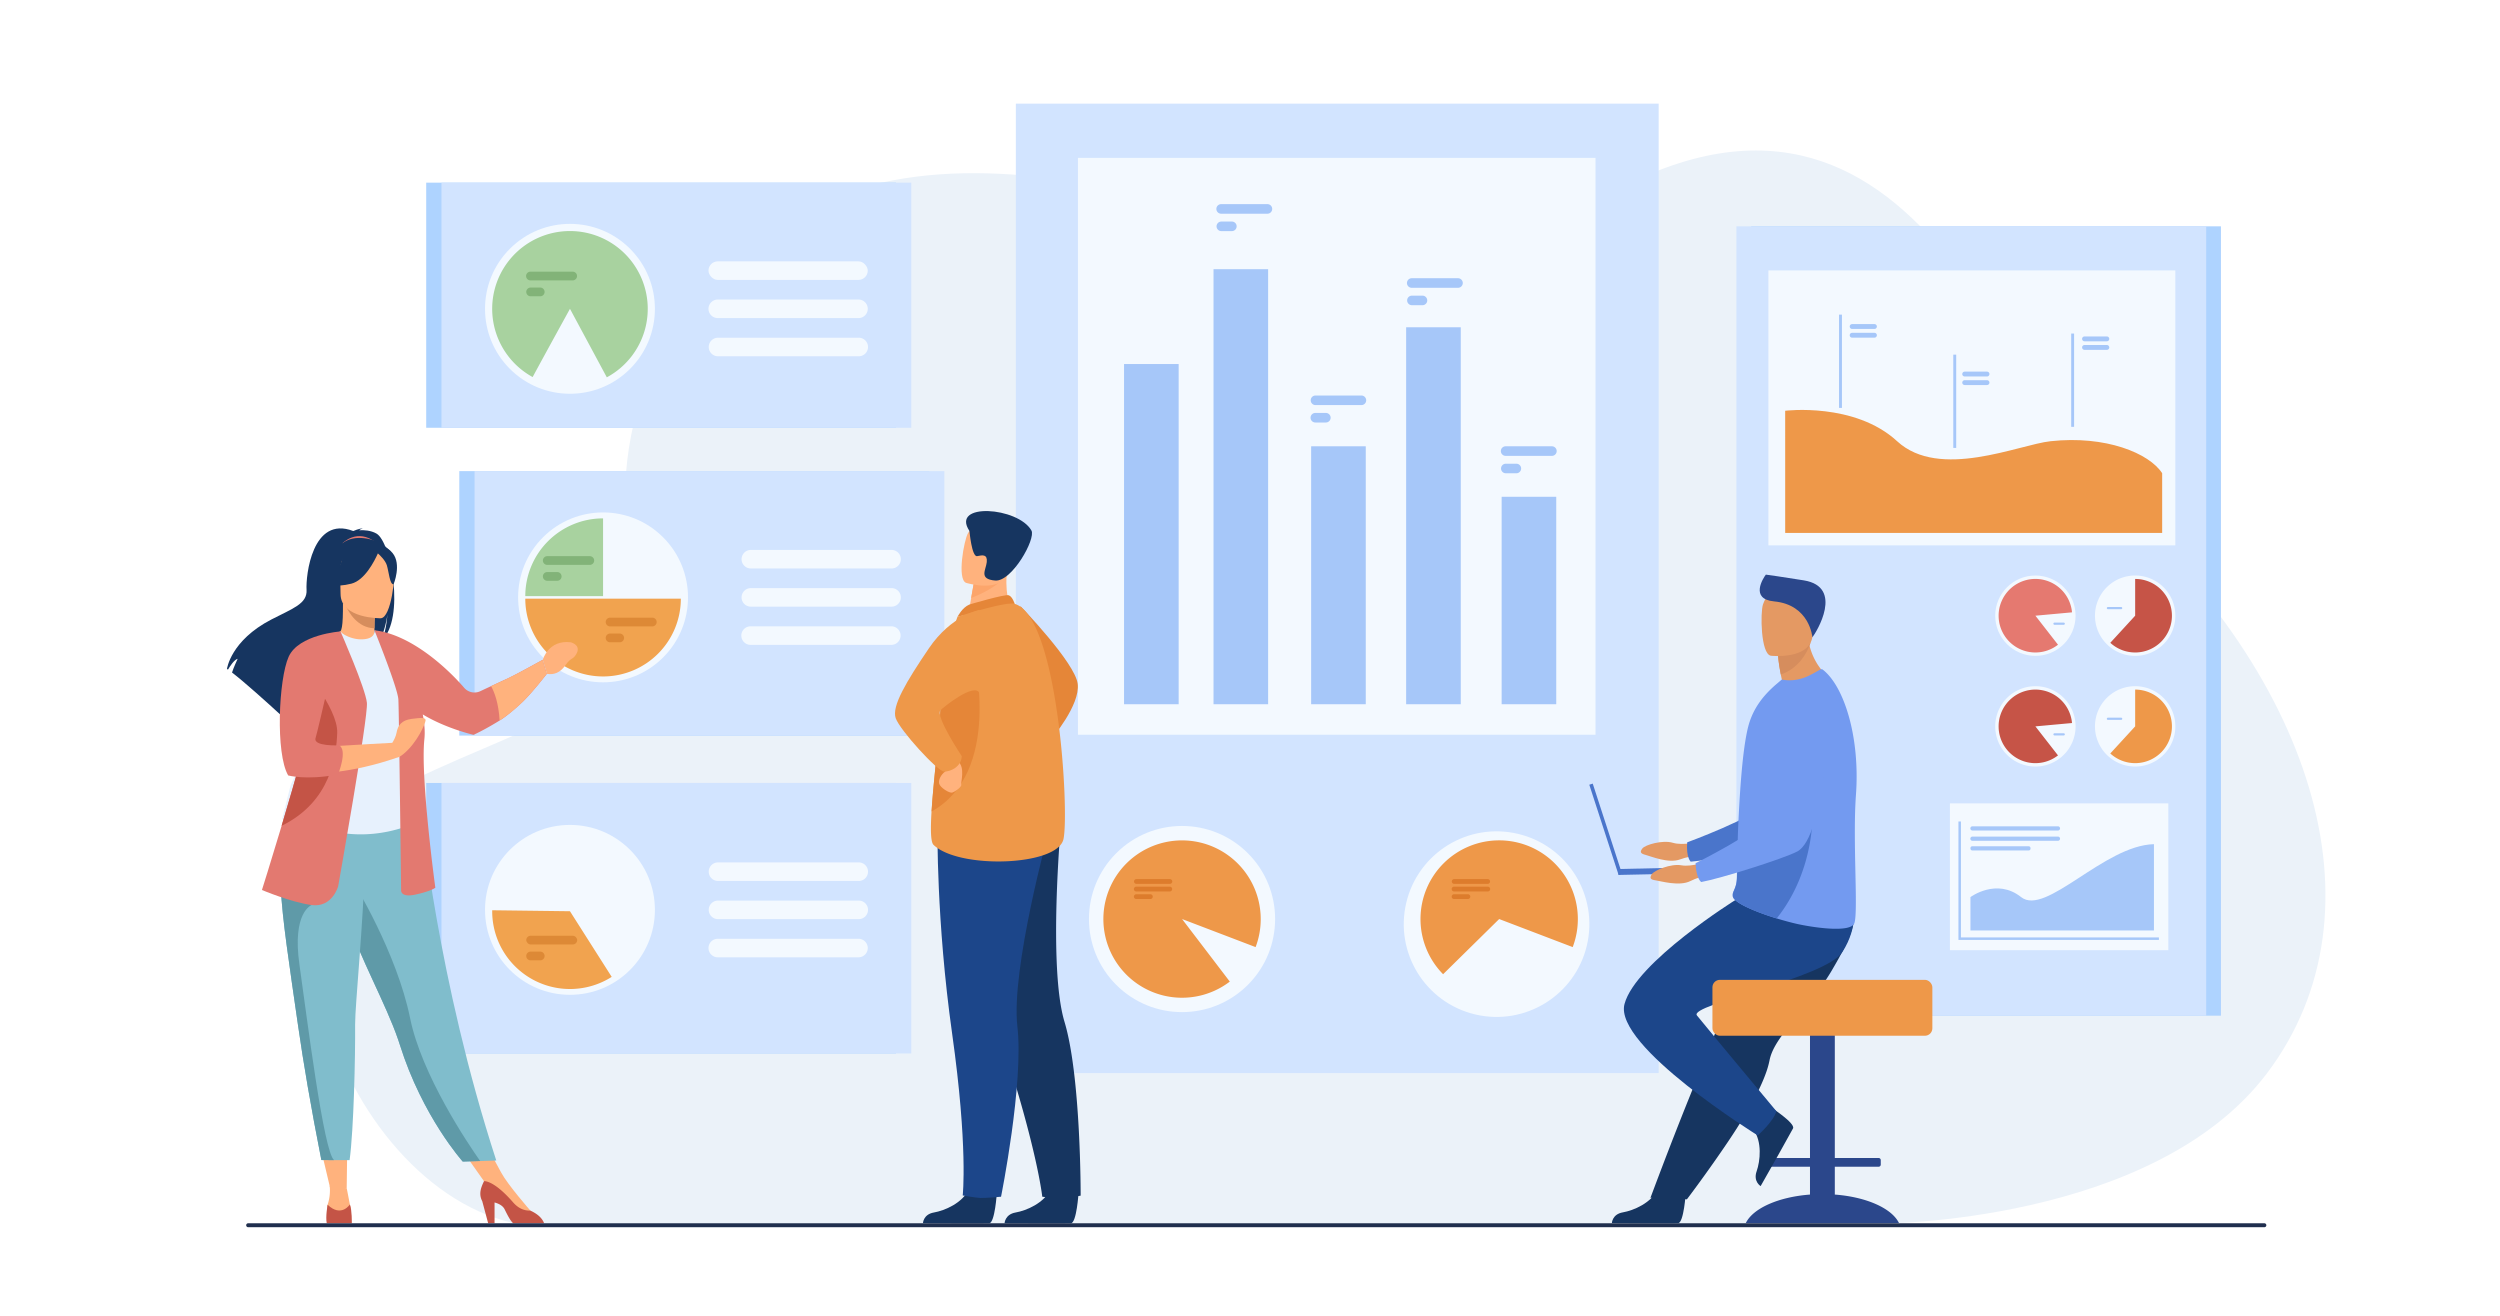<svg id="Слой_2" data-name="Слой 2" xmlns="http://www.w3.org/2000/svg" viewBox="0 0 3800 2000"><defs><style>.cls-1{fill:#fff;}.cls-2{fill:#ebf2f9;}.cls-3{fill:#aed3ff;}.cls-4{fill:#d2e4ff;}.cls-5{fill:#f3f9ff;}.cls-6{fill:#ee9849;}.cls-7{fill:#a6c7f9;}.cls-8{fill:#c65447;}.cls-9{fill:#e57970;}.cls-10{fill:#dd7c2c;}.cls-11{fill:#a8d29f;}.cls-12{fill:#f1a34f;}.cls-13{fill:#82b378;}.cls-14{fill:#dd8936;}.cls-15{fill:#e58638;}.cls-16{fill:#163560;}.cls-17{fill:#1c468a;}.cls-18{fill:#ffb27d;}.cls-19{fill:#fca56b;}.cls-20{fill:#e37970;}.cls-21{fill:#d68d5d;}.cls-22{fill:#80bdcc;}.cls-23{fill:#e7f1fd;}.cls-24{fill:#5f9aa8;}.cls-25{fill:#c45446;}.cls-26{fill:#e49963;}.cls-27{fill:#4a75cb;}.cls-28{fill:#2b478b;}.cls-29{fill:#739af0;}.cls-30{fill:#202f4e;}</style></defs><rect class="cls-1" width="3800" height="2000"/><path class="cls-2" d="M3190.29,741c-125.43-107-276.65-752.25-794.67-416.18C2128,498.47,1676.69,175.77,1303.15,287.23,960.1,389.59,927,726.84,960.23,836.74c67,222-141.61,255-335.17,350.39C321.44,1336.73,544.71,1862.5,831.54,1865s2024.52-5,2024.52-5,416.68,1,590-228.92C3632.48,1383.61,3514.28,1017.39,3190.29,741Z"/><rect class="cls-3" x="2661.72" y="344.03" width="714.11" height="1199.82" transform="translate(6037.55 1887.87) rotate(180)"/><rect class="cls-4" x="2639.34" y="344.03" width="714.11" height="1199.82"/><rect class="cls-5" x="2687.97" y="411.05" width="618.54" height="417.92"/><rect class="cls-5" x="2963.88" y="1221.15" width="331.97" height="223.13"/><path class="cls-6" d="M2713.47,624.35s105.61-13.15,170.15,46.3,184.75,5.26,233.16,0c84.16-9.16,150.14,18.37,169.71,48.64v90.8h-573Z"/><rect class="cls-7" x="2795.33" y="478.23" width="4.42" height="141.79"/><rect class="cls-7" x="2969.01" y="539.07" width="4.42" height="141.79"/><rect class="cls-7" x="3148.21" y="506.99" width="4.42" height="141.79"/><path class="cls-7" d="M2849.17,500h-33.93a3.69,3.69,0,0,1-3.68-3.69h0a3.69,3.69,0,0,1,3.68-3.68h33.93a3.7,3.7,0,0,1,3.68,3.68h0A3.7,3.7,0,0,1,2849.17,500Z"/><path class="cls-7" d="M2849.17,513.26h-33.93a3.69,3.69,0,0,1-3.68-3.69h0a3.69,3.69,0,0,1,3.68-3.69h33.93a3.7,3.7,0,0,1,3.68,3.69h0A3.7,3.7,0,0,1,2849.17,513.26Z"/><path class="cls-7" d="M3020.26,572.25h-33.92a3.69,3.69,0,0,1-3.69-3.68h0a3.7,3.7,0,0,1,3.69-3.69h33.92a3.7,3.7,0,0,1,3.69,3.69h0A3.69,3.69,0,0,1,3020.26,572.25Z"/><path class="cls-7" d="M3020.26,585.26h-33.92a3.7,3.7,0,0,1-3.69-3.69h0a3.7,3.7,0,0,1,3.69-3.69h33.92a3.7,3.7,0,0,1,3.69,3.69h0A3.7,3.7,0,0,1,3020.26,585.26Z"/><path class="cls-7" d="M3202.41,518.79h-33.92a3.7,3.7,0,0,1-3.69-3.69h0a3.7,3.7,0,0,1,3.69-3.69h33.92a3.7,3.7,0,0,1,3.69,3.69h0A3.7,3.7,0,0,1,3202.41,518.79Z"/><path class="cls-7" d="M3202.41,531.79h-33.92a3.7,3.7,0,0,1-3.69-3.69h0a3.7,3.7,0,0,1,3.69-3.69h33.92a3.7,3.7,0,0,1,3.69,3.69h0A3.7,3.7,0,0,1,3202.41,531.79Z"/><path class="cls-5" d="M3184.36,935.87a61.08,61.08,0,1,1,61.08,61.07A61.08,61.08,0,0,1,3184.36,935.87Z"/><path class="cls-8" d="M3301.33,935.87a55.89,55.89,0,0,1-93.68,41.19l37.79-41.19V880A55.89,55.89,0,0,1,3301.33,935.87Z"/><path class="cls-7" d="M3224.15,926h-20.07a1.69,1.69,0,0,1-1.69-1.68h0a1.69,1.69,0,0,1,1.69-1.68h20.07a1.69,1.69,0,0,1,1.68,1.68h0A1.68,1.68,0,0,1,3224.15,926Z"/><circle class="cls-5" cx="3093.8" cy="935.87" r="61.07"/><path class="cls-9" d="M3093.81,935.87l34.34,44.1a55.9,55.9,0,1,1,21.32-49.21Z"/><path class="cls-7" d="M3136.85,949.69h-14a1.68,1.68,0,0,1-1.68-1.68h0a1.68,1.68,0,0,1,1.68-1.68h14a1.68,1.68,0,0,1,1.68,1.68h0A1.69,1.69,0,0,1,3136.85,949.69Z"/><path class="cls-5" d="M3184.36,1104.08a61.08,61.08,0,1,1,61.08,61.08A61.08,61.08,0,0,1,3184.36,1104.08Z"/><path class="cls-6" d="M3301.33,1104.08a55.89,55.89,0,0,1-93.68,41.19l37.79-41.19v-55.89A55.89,55.89,0,0,1,3301.33,1104.08Z"/><path class="cls-7" d="M3224.15,1094.24h-20.07a1.69,1.69,0,0,1-1.69-1.69h0a1.69,1.69,0,0,1,1.69-1.68h20.07a1.69,1.69,0,0,1,1.68,1.68h0A1.69,1.69,0,0,1,3224.15,1094.24Z"/><path class="cls-5" d="M3032.73,1104.08a61.08,61.08,0,1,1,61.07,61.08A61.07,61.07,0,0,1,3032.73,1104.08Z"/><path class="cls-8" d="M3149.47,1099a55.91,55.91,0,1,0-21.32,49.2l-34.34-44.1Z"/><path class="cls-7" d="M3136.85,1117.9h-14a1.68,1.68,0,0,1-1.68-1.68h0a1.68,1.68,0,0,1,1.68-1.68h14a1.69,1.69,0,0,1,1.68,1.68h0A1.68,1.68,0,0,1,3136.85,1117.9Z"/><polygon class="cls-7" points="3281.54 1428.69 2976.83 1428.69 2976.83 1248.65 2980.62 1248.65 2980.62 1424.9 3281.54 1424.9 3281.54 1428.69"/><path class="cls-7" d="M3072.08,1363.58c-37.3-29.69-77,0-77,0v50.76H3274V1283.13C3198.19,1285,3109.38,1393.27,3072.08,1363.58Z"/><path class="cls-7" d="M2998.31,1262.38h129.94a3.2,3.2,0,0,0,0-6.39H2998.31a3.2,3.2,0,1,0,0,6.39Z"/><path class="cls-7" d="M2998.31,1278h129.94a3.2,3.2,0,0,0,0-6.39H2998.31a3.2,3.2,0,1,0,0,6.39Z"/><rect class="cls-7" x="2995.11" y="1286.32" width="91.26" height="6.39" rx="2.61"/><rect class="cls-4" x="1544.09" y="157.53" width="977.09" height="1473.56"/><rect class="cls-5" x="1638.5" y="239.96" width="786.67" height="876.84"/><circle class="cls-5" cx="1796.7" cy="1396.94" r="141.48" transform="translate(-461.54 1679.61) rotate(-45)"/><path class="cls-6" d="M1916.29,1396.94a119.58,119.58,0,1,0-47,95.08l-72.53-95.08,111.75,42.65A119.31,119.31,0,0,0,1916.29,1396.94Z"/><circle class="cls-5" cx="2278.74" cy="1396.94" r="141.48" transform="matrix(0.23, -0.97, 0.97, 0.23, 395.63, 3293.77)"/><path class="cls-6" d="M2278.74,1277.34a119.59,119.59,0,0,0-85.23,203.48l85.23-83.88,111.76,42.65a119.67,119.67,0,0,0-111.76-162.25Z"/><path class="cls-10" d="M2261.26,1336.22h-50.9a3.65,3.65,0,0,0-3.64,3.64h0a3.64,3.64,0,0,0,3.64,3.63h50.9a3.64,3.64,0,0,0,3.64-3.63h0A3.65,3.65,0,0,0,2261.26,1336.22Z"/><path class="cls-10" d="M2261.26,1347.74h-50.9a3.64,3.64,0,1,0,0,7.27h50.9a3.64,3.64,0,1,0,0-7.27Z"/><path class="cls-10" d="M2231.38,1359.25h-21a3.64,3.64,0,1,0,0,7.27h21a3.64,3.64,0,0,0,0-7.27Z"/><path class="cls-10" d="M1778.25,1336.22h-50.91a3.65,3.65,0,0,0-3.64,3.64h0a3.64,3.64,0,0,0,3.64,3.63h50.91a3.64,3.64,0,0,0,3.63-3.63h0A3.64,3.64,0,0,0,1778.25,1336.22Z"/><path class="cls-10" d="M1778.25,1347.74h-50.91a3.64,3.64,0,1,0,0,7.27h50.91a3.64,3.64,0,0,0,0-7.27Z"/><path class="cls-10" d="M1748.36,1359.25h-21a3.64,3.64,0,1,0,0,7.27h21a3.64,3.64,0,1,0,0-7.27Z"/><rect class="cls-7" x="1708.55" y="553.32" width="83.01" height="517.12"/><rect class="cls-7" x="1844.55" y="409.18" width="83.01" height="661.26"/><rect class="cls-7" x="1992.94" y="678.37" width="83.01" height="392.06"/><rect class="cls-7" x="2137.34" y="497.46" width="83.01" height="572.98"/><rect class="cls-7" x="2282.49" y="755.11" width="83.01" height="315.32"/><path class="cls-7" d="M2216.42,422.91h-70.3a7.28,7.28,0,1,0,0,14.55h70.3a7.28,7.28,0,0,0,0-14.55Z"/><path class="cls-7" d="M2162.13,449.38h-16a7.27,7.27,0,1,0,0,14.54h16a7.27,7.27,0,0,0,0-14.54Z"/><path class="cls-7" d="M1926.73,310.29h-70.3a7.28,7.28,0,1,0,0,14.55h70.3a7.28,7.28,0,0,0,0-14.55Z"/><path class="cls-7" d="M1872.44,336.76h-16a7.3,7.3,0,0,0-7.28,7.27h0a7.3,7.3,0,0,0,7.28,7.27h16a7.29,7.29,0,0,0,7.27-7.27h0A7.29,7.29,0,0,0,1872.44,336.76Z"/><path class="cls-7" d="M2069.6,601.19h-70.3a7.28,7.28,0,0,0,0,14.55h70.3a7.28,7.28,0,0,0,0-14.55Z"/><path class="cls-7" d="M2015.31,627.66h-16a7.29,7.29,0,0,0-7.27,7.27h0a7.29,7.29,0,0,0,7.27,7.27h16a7.29,7.29,0,0,0,7.27-7.27h0A7.29,7.29,0,0,0,2015.31,627.66Z"/><path class="cls-7" d="M2359.15,678.37h-70.3a7.28,7.28,0,1,0,0,14.55h70.3a7.28,7.28,0,0,0,0-14.55Z"/><path class="cls-7" d="M2304.86,704.84h-16a7.27,7.27,0,1,0,0,14.54h16a7.27,7.27,0,0,0,0-14.54Z"/><rect class="cls-3" x="698.13" y="716.09" width="714.11" height="402.02"/><rect class="cls-4" x="721.35" y="716.09" width="714.11" height="402.02"/><circle class="cls-5" cx="916.65" cy="908.02" r="129.12" transform="translate(-373.59 914.12) rotate(-45)"/><path class="cls-5" d="M1355.19,835.89h-213.9a14.13,14.13,0,0,0-14.1,14.1h0a14.13,14.13,0,0,0,14.1,14.09h213.9A14.13,14.13,0,0,0,1369.28,850h0A14.13,14.13,0,0,0,1355.19,835.89Z"/><path class="cls-5" d="M1355.19,893.93h-213.9a14.13,14.13,0,0,0-14.1,14.09h0a14.14,14.14,0,0,0,14.1,14.1h213.9a14.14,14.14,0,0,0,14.09-14.1h0A14.13,14.13,0,0,0,1355.19,893.93Z"/><path class="cls-5" d="M1355.19,952h-213.9a14.1,14.1,0,1,0,0,28.19h213.9a14.1,14.1,0,0,0,0-28.19Z"/><path class="cls-11" d="M798.44,906.15H916.66V787.93A118.22,118.22,0,0,0,798.44,906.15Z"/><path class="cls-12" d="M1034.87,910H798.44a118.22,118.22,0,0,0,118.21,118.22h0A118.22,118.22,0,0,0,1034.87,910Z"/><path class="cls-13" d="M896.23,845.37H832.08a6.64,6.64,0,1,0,0,13.27h64.15a6.64,6.64,0,1,0,0-13.27Z"/><path class="cls-13" d="M846.69,869.52H832.08a6.64,6.64,0,1,0,0,13.27h14.61a6.64,6.64,0,1,0,0-13.27Z"/><path class="cls-14" d="M991.49,938.85H927.33a6.64,6.64,0,1,0,0,13.28h64.16a6.64,6.64,0,0,0,0-13.28Z"/><path class="cls-14" d="M941.94,963H927.33a6.66,6.66,0,0,0-6.64,6.64h0a6.66,6.66,0,0,0,6.64,6.64h14.61a6.66,6.66,0,0,0,6.64-6.64h0A6.66,6.66,0,0,0,941.94,963Z"/><path class="cls-3" d="M647.83,1190.11v411.15h714.11V1190.11Z"/><path class="cls-4" d="M671.05,1190.11v411.15h714.11V1190.11Z"/><circle class="cls-5" cx="866.35" cy="1382.99" r="129.12"/><path class="cls-5" d="M1091,1339.05h213.9a14.1,14.1,0,1,0,0-28.19H1091a14.1,14.1,0,0,0,0,28.19Z"/><path class="cls-5" d="M1304.88,1368.89H1091a14.1,14.1,0,0,0,0,28.19h213.9a14.1,14.1,0,1,0,0-28.19Z"/><path class="cls-5" d="M1304.88,1426.93H1091a14.13,14.13,0,0,0-14.09,14.09h0a14.14,14.14,0,0,0,14.09,14.1h213.9A14.15,14.15,0,0,0,1319,1441h0A14.14,14.14,0,0,0,1304.88,1426.93Z"/><path class="cls-12" d="M866.35,1385.08l-118.21-1.5c0,.5,0,1,0,1.5a118.23,118.23,0,0,0,181.65,99.77Z"/><rect class="cls-14" x="799.91" y="1422.31" width="77.43" height="13.27" rx="6.64"/><path class="cls-14" d="M821.16,1446.46H806.54a6.64,6.64,0,0,0,0,13.28h14.62a6.64,6.64,0,0,0,0-13.28Z"/><rect class="cls-3" x="647.83" y="277.64" width="714.12" height="372.57"/><rect class="cls-4" x="671.05" y="277.64" width="714.11" height="372.57"/><circle class="cls-5" cx="866.35" cy="469.4" r="129.12" transform="translate(-78.17 750.09) rotate(-45)"/><path class="cls-11" d="M866.35,351.19a118.22,118.22,0,0,0-56.73,221.94c18.93-35.08,56.73-103.73,56.73-103.73l56,104.14a118.23,118.23,0,0,0-56-222.35Z"/><rect class="cls-5" x="1076.89" y="397.27" width="242.09" height="28.19" rx="14.09"/><path class="cls-5" d="M1304.88,455.31H1091a14.09,14.09,0,1,0,0,28.18h213.9a14.09,14.09,0,1,0,0-28.18Z"/><path class="cls-5" d="M1304.88,513.34H1091a14.1,14.1,0,0,0,0,28.19h213.9a14.1,14.1,0,1,0,0-28.19Z"/><path class="cls-13" d="M870.71,412.94H806.55a6.64,6.64,0,1,0,0,13.27h64.16a6.64,6.64,0,0,0,0-13.27Z"/><path class="cls-13" d="M821.16,437.09H806.55a6.66,6.66,0,0,0-6.64,6.64h0a6.66,6.66,0,0,0,6.64,6.64h14.61a6.66,6.66,0,0,0,6.64-6.64h0A6.66,6.66,0,0,0,821.16,437.09Z"/><path class="cls-15" d="M1550.8,921.06s83.3,86,87.3,118.42-39.63,83.15-39.63,83.15Z"/><path class="cls-16" d="M1515.19,1813.13s-2.84,45.72-11.68,46.37c-1.18.09-44.86.09-44.86.09l-55.76-.32s.36-13.44,16.66-16.28,43.59-14.3,53.46-35.84C1483.4,1784.49,1515.19,1813.13,1515.19,1813.13Z"/><path class="cls-16" d="M1639.39,1813.13s-2.84,45.72-11.68,46.37c-1.18.09-44.86.09-44.86.09l-55.93-.2s.54-13.56,16.83-16.4,43.59-14.3,53.46-35.84C1607.6,1784.49,1639.39,1813.13,1639.39,1813.13Z"/><path class="cls-16" d="M1453.43,1322.9s14.59,93.28,69,258.86S1584.24,1819,1584.24,1819a239,239,0,0,0,30.26,2.14c9.83,0,28.1-3.77,28.1-3.77s.5-181-24.57-264.22-5.41-300.17-5.41-300.17Z"/><path class="cls-17" d="M1425,1258.12s-2.06,140.55,22.26,313.14,16.07,245.84,16.07,245.84,20,3.58,27.06,3.82c7.52.25,31.19-1.89,31.19-1.89s34.81-172.64,24.83-259,47.66-296.42,47.66-296.42Z"/><path class="cls-18" d="M1537.79,929.19l-27.47,20.35-39.71-8.36c.55-3.62,3.17-18.63,5.56-32.22.14-.8.29-1.6.42-2.39l3.81-21.5,37.09-18.48,13.82-6.89c0,.24-1.07,12.84-1.21,14.67C1527.5,907,1537.79,929.19,1537.79,929.19Z"/><path class="cls-15" d="M1473.39,918.92c.87-.36,54-16,59.78-14.14s9.19,13.08,9.19,13.08l-86.91,19.65S1462.29,923.6,1473.39,918.92Z"/><path class="cls-6" d="M1616.48,1275.47c-9,41.09-158.91,46-197.55,8.66-4.4-4.25-4.61-24-3-50.7,3.24-52.1,13.65-130.48,14.06-170.53.19-19.34,2.85-39.12,6.39-57.08a463.9,463.9,0,0,1,19-68.32s73.22-23.67,86.92-19.64C1608.37,937.25,1625.49,1234.38,1616.48,1275.47Z"/><path class="cls-15" d="M1416,1233.43c3.24-52.1,13.65-130.48,14.06-170.53.19-19.34,2.85-39.12,6.39-57.08l44-7.77S1523.54,1173.94,1416,1233.43Z"/><path class="cls-18" d="M1439.83,1160.8s3,7.18-3.31,12-10.39,12.62-9,18.33,15.28,15,20.07,13.51,14.55-9,13.5-12,6.57-26.4-5.12-35.41S1439.83,1160.8,1439.83,1160.8Z"/><path class="cls-6" d="M1489.08,927s-43,8-77.19,58.48-56.74,87.94-50.44,106.12,63.78,81.23,73.69,81.23,25.9-7.21,26.8-23.42c0,0-40.47-60.65-32.5-69.73,3.41-3.88,52.54-43.76,59.55-25.75C1500.59,1083.7,1489.08,927,1489.08,927Z"/><path class="cls-19" d="M1527.31,875c-8.14,15.58-38.48,29.06-51.14,34,.14-.8.29-1.6.42-2.39l3.81-21.5,37.09-18.48C1525.68,866.46,1530.67,868.54,1527.31,875Z"/><path class="cls-18" d="M1468.46,885.92s54.89,17.12,65-17.23,24-55.27-10.57-67.66-45.33-1.29-51.5,9.35S1454.44,880.58,1468.46,885.92Z"/><path class="cls-16" d="M1473.57,807.07s3.5,40,11.77,38.24,15.76-3,14.55,9-12.67,26,12.8,28.1,62.1-63.57,55.1-76C1547.6,770.53,1444.39,763.29,1473.57,807.07Z"/><polygon class="cls-18" points="485.25 1735.91 501.96 1806.3 526.99 1806.16 527.91 1735.91 485.25 1735.91"/><polygon class="cls-18" points="695.81 1738.91 743.36 1806.3 761.89 1782.5 733.28 1729.65 695.81 1738.91"/><path class="cls-16" d="M572.19,811c-8.64-4.91-19-5.44-26.24-5,1.86-1.92,5.53-2.62,5.53-2.62-4.49-.67-14.52,3.79-14.52,3.79-62.48-24.08-72.3,67.92-71,89.29s-21,28.35-53.51,45.19c-62,32.13-67.47,75.16-67.47,75.16.48.28,1,.61,1.53,1,3.07-5.22,9.41-15,14.75-16.48-.2.47-6.31,13.47-8.59,20.93,18.29,13.92,52.52,44.76,76.38,66.62-.11-4.27.06-10.34,1.63-13.54l2.94,17.75c12.77,11.73,21.57,20,21.57,20-1.58-17.27,78.12-108.42,119.69-135.72,10.12-14.9,13.72-41.22,14-43.29-1.75,20.87-5.32,32.58-8.51,39.17C615.59,940.77,595.09,824,572.19,811Z"/><path class="cls-18" d="M572.44,978.66c.21.09-20.07,10.63-35.33,6.45-14.35-3.91-23.73-22.52-23.53-22.56,6.08-1.21,7.83-9.56,7.7-45.45l2.75.55,46.2,9.14s-1.06,14.54-1.09,28.24C569.11,966.53,569.81,977.43,572.44,978.66Z"/><path class="cls-20" d="M520.2,826.05s22.79-24.26,51.4-1.24C571.6,824.81,555,821.93,520.2,826.05Z"/><path class="cls-21" d="M570.23,926.79s-1.06,14.54-1.09,28.24c-25.85-.73-39.51-24.31-45.11-37.38Z"/><path class="cls-16" d="M519.26,912.62s-13.55-21.41-16.8-39.71c-2.32-13.07,4.33-61.51,53-54.53a66.06,66.06,0,0,1,27.42,10.37c10.57,7.14,25.82,22.54,8.77,64.81l-4.43,14.28Z"/><path class="cls-22" d="M754.35,1764l-24.49.75-26.5.81s-61.23-68.16-95.57-177.43c-.8-2.54-1.64-5.12-2.54-7.72-18.79-54.8-57.76-123.59-78.29-185.85-3.27-9.92-6.2-19.25-8.83-28.09q-1.27-4.24-2.45-8.35c-15.13-52.57-19.51-87.09-23.55-124l148.27,1.18S664.33,1487.21,754.35,1764Z"/><path class="cls-23" d="M619.64,1150.17C619.27,1220.72,630,1251,630,1251s-63.48,32.26-138.93,8.51c-.89-.28-62.47-14.33-62.47-14.33,1.26-2.86,12.49-50.4,13.72-53,15.93-34.21,28-49.21,29.91-59.73,3.51-19.63,3.58-40,1.84-59.11a474.81,474.81,0,0,0-18.3-92.83c20.56-4.67,40.34-12.67,61.74-20.7,4.92,6.13,19.43,12.32,32.49,12,15-.33,19.72-6.69,19.17-13.85,16,8.92,28.74,17.39,28.74,17.39,13.62,23.65,41.22,46.61,43.22,82.88C641.62,1067.15,619.65,1148.19,619.64,1150.17Z"/><path class="cls-24" d="M492.13,1158c-6.48,9.18-18.91,64.93-49.82,71.94,15.93-39.74,28-57.16,29.91-69.38,3.51-22.8,3.58-46.4,1.84-68.66,10.34-18.14,18.07-30.57,18.07-30.57.81-2.94,16.44-51.27,21.45-8.07S499.37,1147.77,492.13,1158Z"/><path class="cls-18" d="M578.86,939.76s-61.16,1-61.21-37.09-8-63.62,31.09-65.88,46.65,12.27,49.76,25S594.77,938.52,578.86,939.76Z"/><path class="cls-16" d="M596.68,840.59c-9.44-11.44-16.58-9-20.58-5.51-13.22-19.75-55,8.81-55,8.81-4.09,27.34-23.8,43-23.8,43s11.15,6.88,36.85.27c20.22-5.2,34.9-34,40.24-46,3.63,3.23,11.31,10.7,13.61,18,3,9.7,4.42,29.67,10.24,29C598.24,888.16,610.86,857.78,596.68,840.59Z"/><path class="cls-18" d="M501.12,1802.36a67.74,67.74,0,0,1-3.19,28.86s-4.09,18.67,14.29,19,22.9-1.39,20.81-12.84-6-31.24-6-31.24Z"/><path class="cls-25" d="M534.77,1859.4l-.06,0h-38l-.06,0c-2.08-9.77,1.32-28.16,1.32-28.16,20.82,19.9,33.85-.5,33.85-.5C535.16,1839.25,534.77,1859.4,534.77,1859.4Z"/><path class="cls-18" d="M806.2,1840.14s-33.9-38.49-44.3-57.64l-25.21,12.92L793,1848.33l13.18-1.74Z"/><path class="cls-25" d="M827,1859.33H780c-4.14-3.73-8.09-11.25-12.93-21.11-2.77-5.65-9-8.76-15.35-10.47v31.58H742l-9-33.58c-6-11.25-1.49-21.57,2.73-30.46,4.91,0,19.15,3.54,44.19,32.31,8.23,9.45,17.31,12.82,26.34,12.54a2.24,2.24,0,0,0,.37.2C820.83,1846.88,825.48,1854.92,827,1859.33Z"/><path class="cls-20" d="M824.71,1003s-40.15,22.45-54.49,28.92c-5.1,2.3-14.34,6.6-23.78,11-5.7,2.66-11.47,5.37-16.46,7.72a20.69,20.69,0,0,1-24.52-5.29c-21.74-25.38-78-80.4-136.1-87.3l-.2-.09,0,.07h-.07l.32.63c3.27,8.12,35.12,87.7,36.11,104.48,1,17.69,4.16,289.31,4.16,289.31s-2.08,12.49,21.85,7.29,30.18-10.41,30.18-10.41-22.89-167.55-16.65-225.83c1.23-11.43.12-24.29-2.44-37.56,35.39,21.44,77.11,31,77.11,31s15.56-6.79,39.74-21.77c10.15-6.3,21.92-16.34,33.51-27,14-12.84,38.09-43.84,38.09-43.84Z"/><path class="cls-24" d="M729.86,1764.78l-26.5.81s-61.23-68.16-95.57-177.43c-.8-2.54-1.64-5.12-2.54-7.72-18.79-54.8-57.76-123.59-78.29-185.85-3.27-9.92-6.2-19.25-8.83-28.09q-1.27-4.24-2.45-8.35l21.83-16.56s65.56,106.15,85.85,206C641,1634.4,711.59,1738.81,729.86,1764.78Z"/><path class="cls-22" d="M539.79,1556.93c.38,48.58-2.08,160.27-8.41,206.51H507.91c-13,0-19.45-.19-19.45-.19-15.87-80.39-27.17-146.91-35.39-204.23-6.74-47-12.74-87.37-17.35-122.09-4.64-34.93-7.86-64.19-9-88.9q-.27-5.83-.38-11.36t-.07-10.77l128.11-12.48C552.75,1398.53,539.58,1528.7,539.79,1556.93Z"/><path class="cls-24" d="M507.91,1763.44c-13,0-19.45-.19-19.45-.19-15.87-80.39-27.17-146.91-35.39-204.23-6.74-47-12.74-87.37-17.35-122.09-4.64-34.93-7.86-64.19-9-88.9l47,27.65s-30,10.58-18.56,90.72S492,1752.09,507.91,1763.44Z"/><path class="cls-20" d="M514,1347.24s-9,32.6-40.25,28.44-75.61-22.89-75.61-22.89,13.34-42.16,29.93-97.55c20.08-67,44.94-153.49,56.66-208,3.29-15.28,5.54-28,6.37-37.17l26.44-50.28s38.08,86.7,40.16,108.56S514,1347.24,514,1347.24Z"/><path class="cls-18" d="M625.46,1092.73c-15,2-20.79,10-22.65,20.73-1,5.82-4,11.56-6.54,15.62-15,.8-50.61,2.74-80.56,4.64L513.24,1173c24.6-3.06,54.83-9.3,89.63-21.21,2.67-.46,6-2.12,10.2-5.55,21.56-17.66,33.79-47.23,33.83-51.46S640.48,1090.76,625.46,1092.73Z"/><path class="cls-25" d="M512.57,1114.13c-1.39,35.38-9.72,104.06-84,140.83-.2.09-.4.2-.59.28,20.08-67,44.94-153.49,56.66-208C498.32,1067.61,513.33,1094.64,512.57,1114.13Z"/><path class="cls-20" d="M517.5,959.78s-63.5,4.5-78.76,38.5-20.12,147.08-.7,180.38c0,0,26.75,7.62,74.05-1.22l1.75-.34s15.09-36.94,1.56-44.23c0,0-39.89,2.09-35.73-11.1S517.5,959.78,517.5,959.78Z"/><path class="cls-18" d="M867.76,976.31C833.59,971.92,825,1003,825,1003l6.38,21.34c10.53,1.46,19.74-1.29,28.24-13.44s10.82-7.48,16.22-16.52C883.13,982.1,871.68,977.54,867.76,976.31Z"/><path class="cls-18" d="M770.22,1031.91c-5.1,2.3-14.34,6.6-23.78,11,5,9,11.37,25.27,13,52.21,10.15-6.3,23.29-16.79,34.51-27.8,18-17.66,37.09-43,37.09-43L824.71,1003S784.56,1025.44,770.22,1031.91Z"/><path class="cls-26" d="M2582.45,1279.44s-24.29,6.24-39.73,1.59-42,3-46.3,8.61-2.71,7.87,4.93,9.82,34.69,13.48,52.48,6.8,41-6.92,41-6.92Z"/><path class="cls-27" d="M2792.4,1068.42s-27.29,193.95-72.48,211.32c-22.29,8.58-120.83,28-150,30,0,0-7.14-5.79-5.4-29.37,0,0,103.24-37.91,117.9-58.52,21.83-30.67-13.55-125.32,13.84-154.13S2769.8,1026.48,2792.4,1068.42Z"/><path class="cls-28" d="M2788.91,1815.74v-42.29h66.58a3.28,3.28,0,0,0,3.27-3.26v-6.78a3.28,3.28,0,0,0-3.27-3.27h-66.58V1519.42a12.31,12.31,0,0,0-12.28-12.28h-13.17a12.31,12.31,0,0,0-12.28,12.28v240.72H2684.6a3.28,3.28,0,0,0-3.27,3.27v6.78a3.28,3.28,0,0,0,3.27,3.26h66.58v42.29c-48.17,3.64-86.77,21-97.6,43.39h232.93C2875.68,1836.72,2837.08,1819.38,2788.91,1815.74Z"/><path class="cls-16" d="M2783.2,1477a339.1,339.1,0,0,1-26.65,38.14c-29.33,37-61.26,67.56-66.82,96.42a130.88,130.88,0,0,1-5.16,18.47c-2.32,6.61-5.19,13.56-8.51,20.74-12.44,27-31.06,57.33-49.64,84.87-32.13,47.6-62.33,87.32-62.33,87.32l-55.4-2.36c2.22-5.55,26.38-71.28,58.7-151.6,13.13-32.61,27.08-67.29,40.55-100.74,1.79-4.47,3.59-8.91,5.36-13.32,4.12-10.24,8.17-20.32,12.13-30.13L2680,1389.37s121.31-45.95,133.91-16.17C2824.24,1397.75,2815.78,1421.8,2783.2,1477Z"/><path class="cls-16" d="M2562.36,1812.93s-2.84,45.71-11.68,46.37c-1.18.09-44.86.09-44.86.09l-55.76-.33s.36-13.43,16.66-16.27,43.58-14.3,53.46-35.84C2530.56,1784.29,2562.36,1812.93,2562.36,1812.93Z"/><path class="cls-16" d="M2690.64,1682.33s38.53,24.76,34.79,32.8c-.5,1.07-21.79,39.21-21.79,39.21l-27.47,48.53s-11.55-6.87-6.09-22.48,8.77-45-5.23-64.15C2650.13,1696.12,2690.64,1682.33,2690.64,1682.33Z"/><path class="cls-17" d="M2638.5,1367.56s-152.26,94.85-169.26,158.58,202.55,199.71,202.55,199.71,24.08-21.24,28.32-36.82c0,0-99.23-118.89-120.76-145.54-13.22-16.37,195.48-56.66,221-96.32s16.37-73,16.37-73Z"/><rect class="cls-6" x="2602.9" y="1489.35" width="334.29" height="84.99" rx="11.33"/><path class="cls-26" d="M2708.91,1035.17a85.86,85.86,0,0,0-23.2,21c36.48,9.43,96.95-24.37,96.95-24.37s-23.48-15.77-32.18-50.44q-.66-2.62-1.19-5.38a109.6,109.6,0,0,1-2-19l-16.75,15-27.87,25s.63,10.36,4.12,28.17C2707.42,1028.28,2708.11,1031.62,2708.91,1035.17Z"/><path class="cls-29" d="M2821.11,1207.25c-5.22,70.28,3.57,177.12-2.36,195.63-5.12,16-65.32,6.51-88.58,1.18-8.61-2-19-4.79-29.81-8.12-30.05-9.31-62.79-22.59-66.31-32.46a8.37,8.37,0,0,1-.32-1.13,9.17,9.17,0,0,1,.06-4.14c1.17-5,5.69-10.46,6.22-22.91.59-13.9.5-30.26,1-47.86,0-2,.05-4.15.26-6.12v-.72l0-1.13c.51-19.62,1.53-40.26,2.72-60.72.76-12.86,1.63-25.58,2.64-37.78,2.62-31.48,6.15-59.47,10.83-77.17,7.64-28.85,24.48-47.67,39.81-61.46l11.09-9.51c12.37,2.7,27,.91,40.23-5.36,14.32-6.8,19.27-11.67,21.76-9.83C2803.5,1043.15,2827.28,1121.34,2821.11,1207.25Z"/><path class="cls-27" d="M2700.53,1396.08c-30.05-9.31-62.79-22.59-66.3-32.46a7.18,7.18,0,0,1-.33-1.13l.06-4.14c1.18-5,5.69-10.46,6.22-22.91.59-13.9.5-30.26,1-47.86,0-2,.05-4.15.27-6.12v-.72c0-.38,0-.75,0-1.13l113.5-51.47S2761.55,1319.62,2700.53,1396.08Z"/><path class="cls-21" d="M2702.69,997s.63,10.36,4.12,28.17c27.21-8.79,39.55-33.36,43.67-43.79,1.17-2.94,1.68-4.76,1.68-4.76l-2.87-.62-18.73-4Z"/><path class="cls-26" d="M2691.68,996.72s59.77,6.75,63.4-30.54,13.78-61.54-24.23-67.42-46.82,7.63-51.06,19.78S2676.22,994,2691.68,996.72Z"/><path class="cls-28" d="M2754.82,968.75s-3.79-49.5-58.2-54.63c-37.27-3.51-16.49-35.58-12.52-40.7,0,0,28.56,3.91,57.82,8.75C2803.36,892.32,2760.85,961,2754.82,968.75Z"/><rect class="cls-27" x="2437.85" y="1188.36" width="5.5" height="144.06" transform="translate(-270.04 815.92) rotate(-18)"/><rect class="cls-27" x="2460.13" y="1319.09" width="151.17" height="9.04" transform="translate(-27.69 54.46) rotate(-1.22)"/><path class="cls-26" d="M2595,1309.26s-23.45,8.88-39.31,6-41.44,7.61-45.07,13.68-1.83,8.11,6,9.2,36,9.58,52.91,1,40-11.4,40-11.4Z"/><path class="cls-29" d="M2780.36,1076.38s-5.74,195.78-48.74,218c-21.21,11-117,41.16-145.77,46.31,0,0-7.73-5-8.6-28.59,0,0,98.43-49.06,110.73-71.16,18.32-32.9-27.28-123.07-3.23-154.72S2753.28,1037.19,2780.36,1076.38Z"/><path class="cls-30" d="M3441.83,1865.37H377.21a3,3,0,0,1-3-3h0a3,3,0,0,1,3-3H3441.83a3,3,0,0,1,3,3h0A3,3,0,0,1,3441.83,1865.37Z"/></svg>